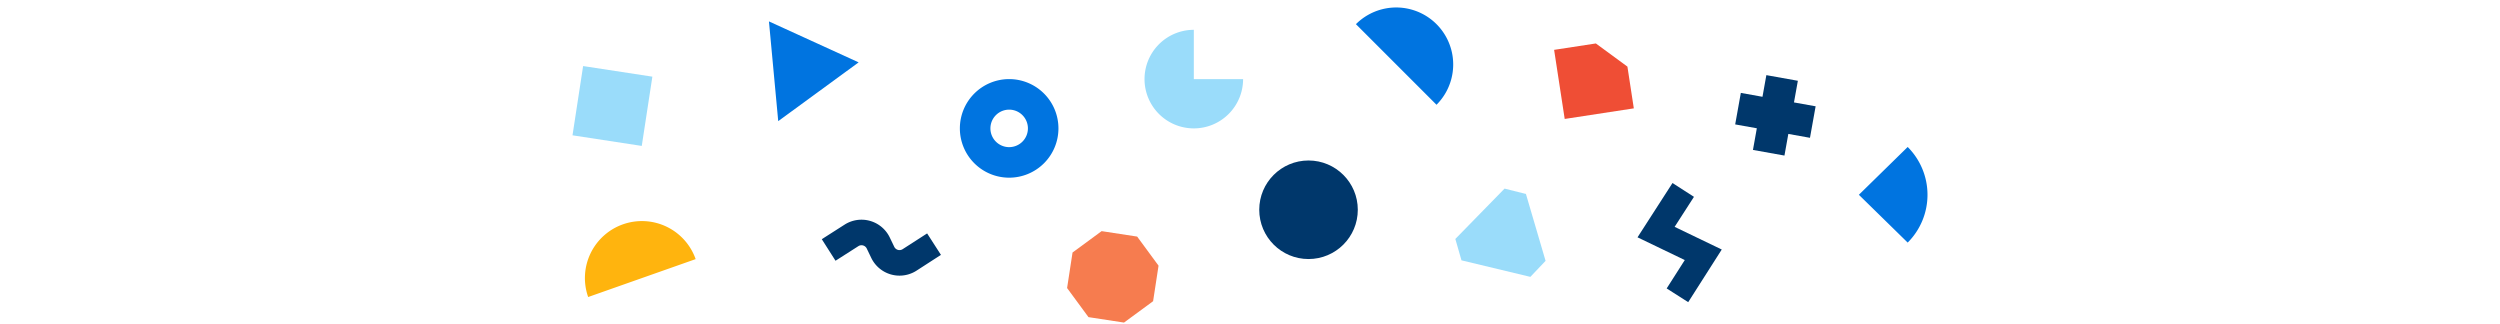 <svg xmlns="http://www.w3.org/2000/svg" viewBox="0 0 2572.2 333.31"><defs><style>.cls-1{fill:none;}.cls-2{fill:#9adcfa;}.cls-3{fill:#ffb40e;}.cls-4{fill:#ef4e35;}.cls-5{fill:#0074e0;}.cls-6{fill:#00376b;}.cls-7{fill:#f67c4f;}</style></defs><title>Priority-ch4-3</title><g id="Layer_2" data-name="Layer 2"><g id="Layer_1-2" data-name="Layer 1"><rect class="cls-1" width="2572.2" height="333.31"/><rect class="cls-2" x="594.08" y="73.01" width="72.09" height="72.09" transform="translate(23.78 -94.17) rotate(8.71)"/><path class="cls-3" d="M605.15,305.6a58.63,58.63,0,0,1,110.59-39"/><path class="cls-2" d="M1279,81.39a50.71,50.71,0,1,1-50.7-50.71V81.39Z"/><path class="cls-4" d="M1609.89,122.38,1681,111.49l-6.58-42.93-32.47-23.85L1599,51.29Z"/><path class="cls-2" d="M1570,199.57l20.21,68.82-15.66,16.47-70.86-17-6.32-22,50.64-51.81Z"/><path class="cls-5" d="M1962.78,249.59a69.55,69.55,0,0,0,0-98.37l-50.23,49.19Z"/><circle class="cls-6" cx="1346.31" cy="215.82" r="50.7"/><polygon class="cls-6" points="1736.96 310.89 1714.81 296.77 1733.43 267.57 1684.81 244.17 1720.8 188.3 1742.88 202.52 1722.99 233.4 1771.48 256.73 1736.96 310.89"/><path class="cls-7" d="M1097.91,296.36l5.6-36.55,29.93-22,36.56,5.6,22,29.93-5.6,36.55-29.94,22-36.55-5.6Z"/><polygon class="cls-5" points="883.43 64.17 791.15 22.02 800.7 124.63 883.43 64.17"/><path class="cls-5" d="M1395.08,24.87A58.63,58.63,0,0,1,1478,107.79"/><path class="cls-5" d="M1038.31,81.39a50.71,50.71,0,1,0,50.7,50.7A50.71,50.71,0,0,0,1038.31,81.39Zm0,70a19.29,19.29,0,1,1,19.29-19.29A19.28,19.28,0,0,1,1038.31,151.38Z"/><path class="cls-6" d="M925.48,283.6a32.25,32.25,0,0,1-29.08-18.29l-4.6-9.57a6,6,0,0,0-8.67-2.46l-23.48,15L845.53,246.1l23.49-15a32.29,32.29,0,0,1,46.44,13.23l4.6,9.57a6,6,0,0,0,8.69,2.45l25.15-16.2,14.22,22.08L943,278.46A32.28,32.28,0,0,1,925.48,283.6Z"/><polygon class="cls-6" points="1868.06 109.37 1845.79 105.38 1849.78 83.11 1817.37 77.31 1813.38 99.58 1791.11 95.59 1785.3 128 1807.57 131.99 1803.58 154.26 1835.99 160.06 1839.98 137.79 1862.25 141.78 1868.06 109.37"/></g></g></svg>